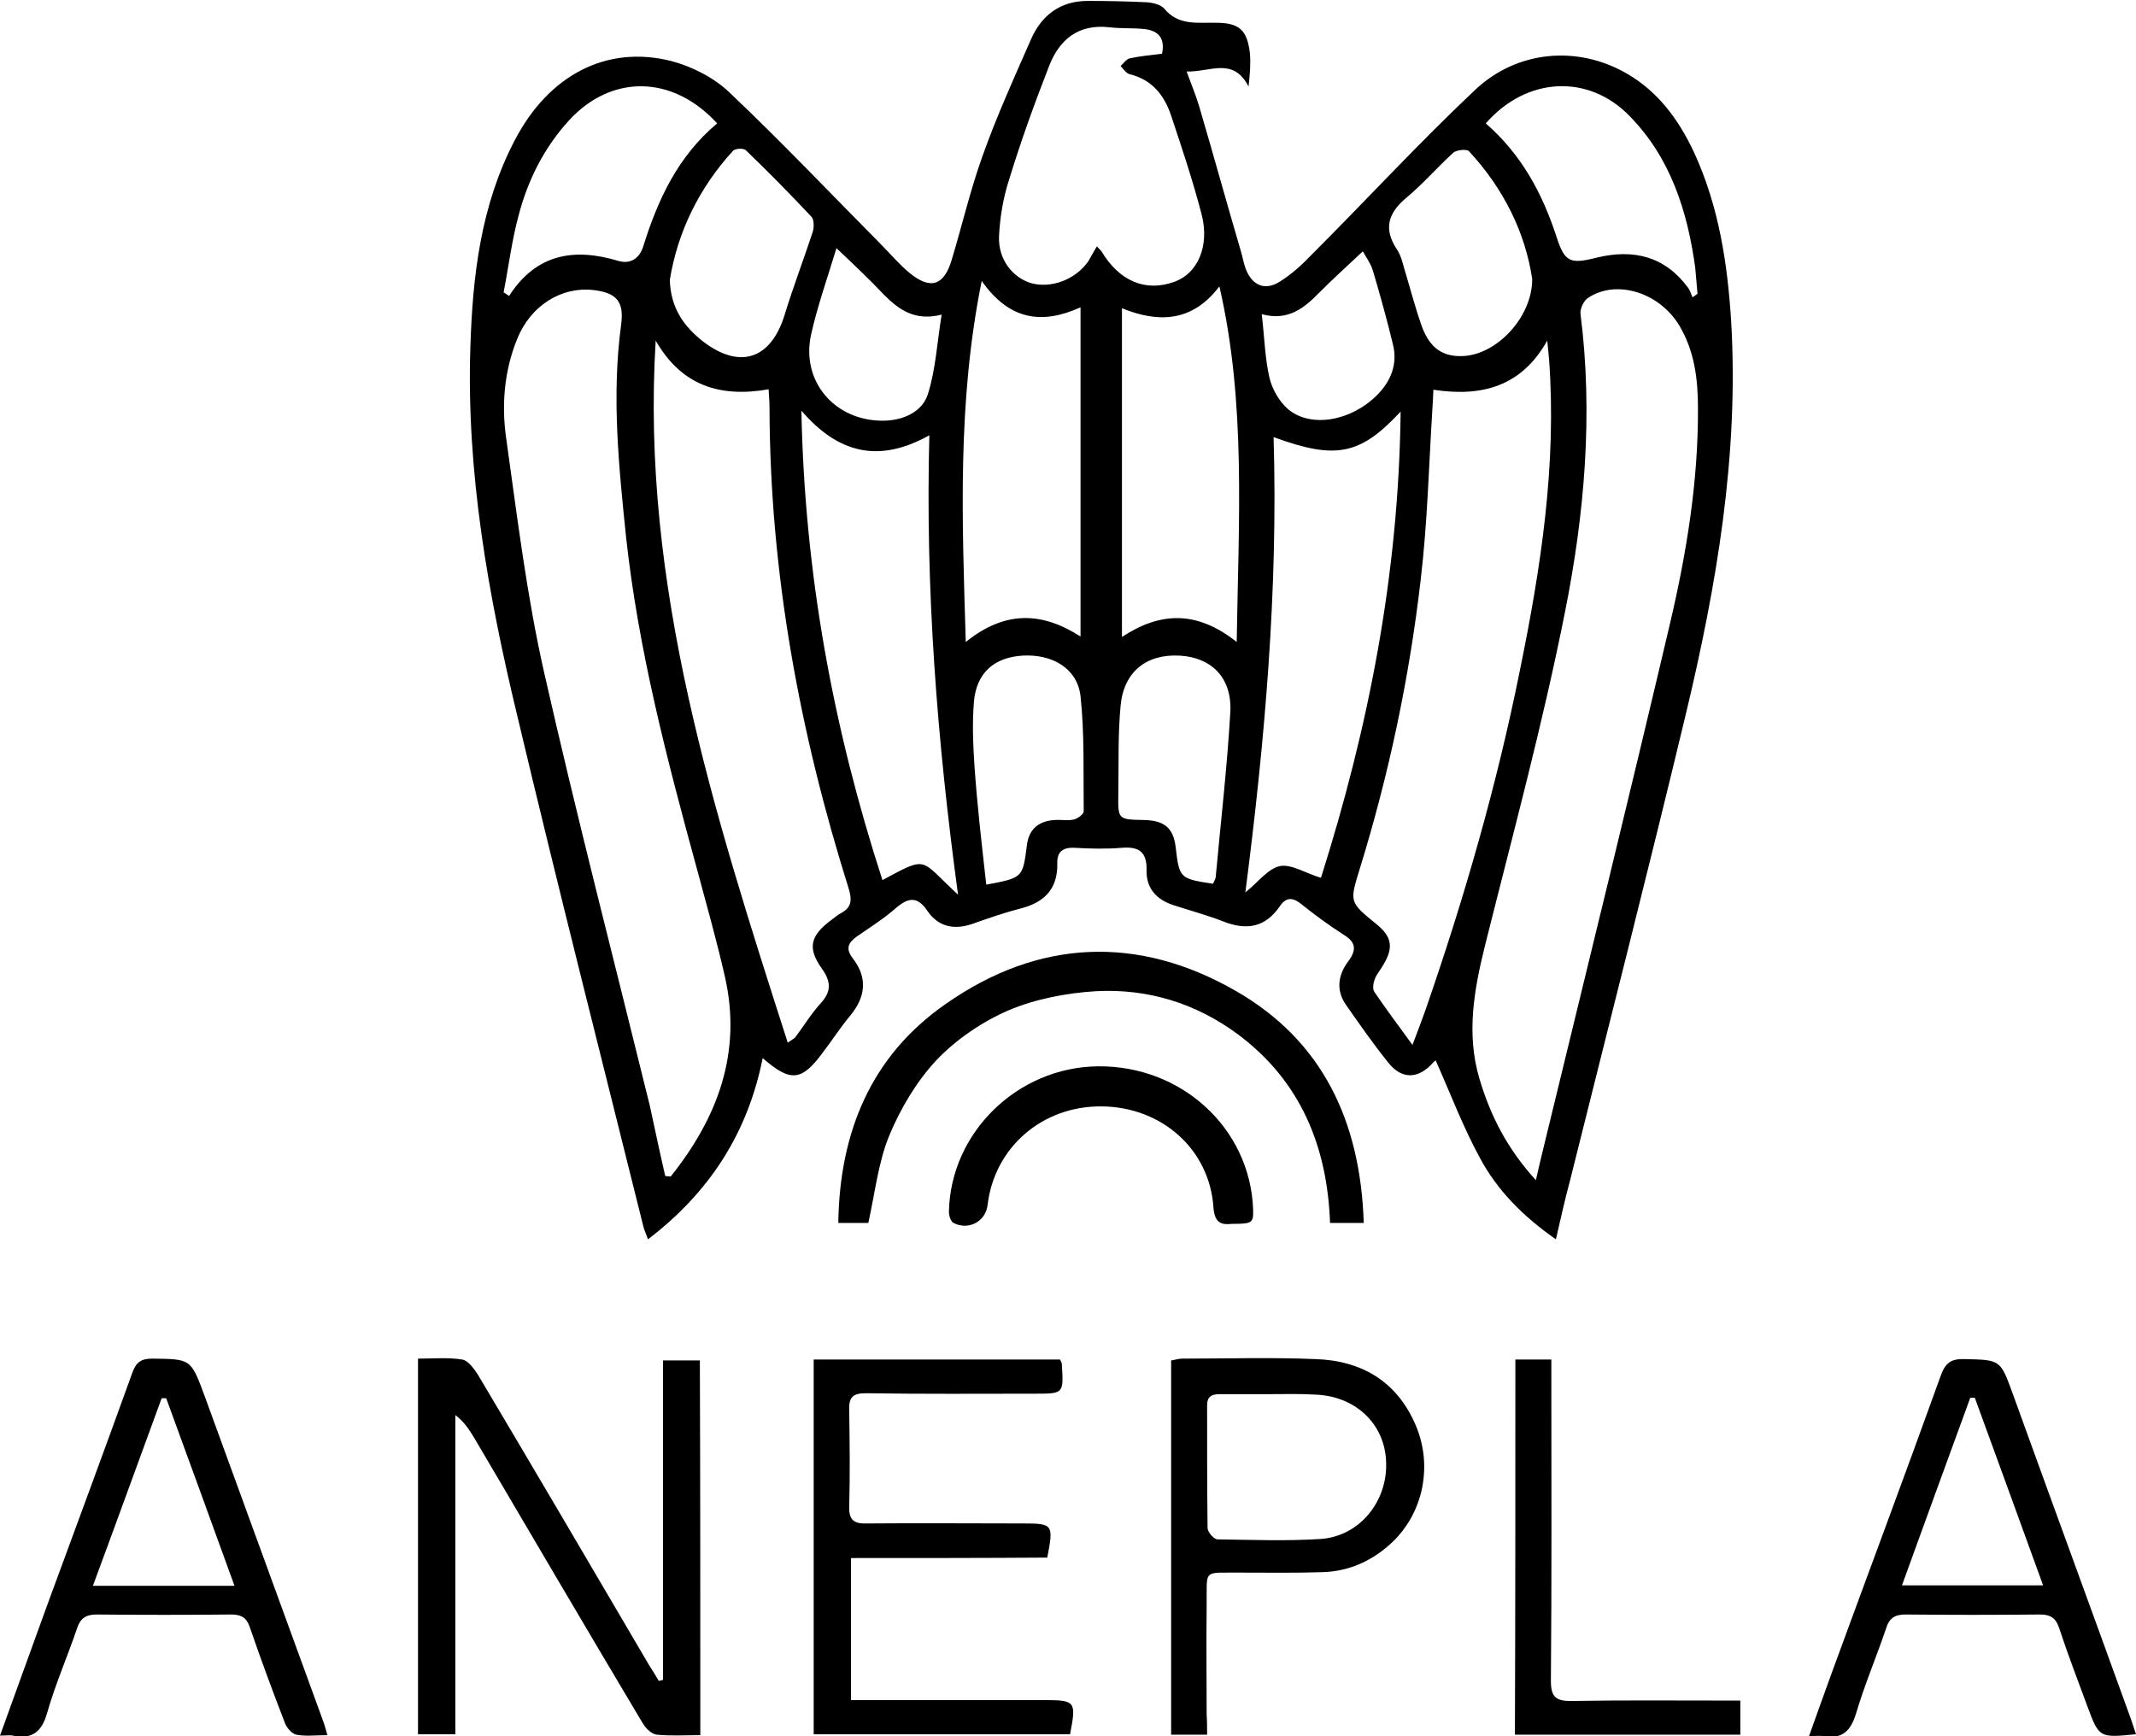 <svg xmlns="http://www.w3.org/2000/svg" xmlns:xlink="http://www.w3.org/1999/xlink" id="Livello_1" x="0px" y="0px" viewBox="0 0 469.1 381.3" style="enable-background:new 0 0 469.1 381.3;" xml:space="preserve"><g>	<path d="M341.7,272.2c-7.3-5.1-12.9-10.8-16.7-17.9c-3.7-6.8-6.5-14.2-9.7-21.4c0.2-0.1-0.2,0.1-0.5,0.4c-3.2,3.7-6.9,3.9-9.9,0.1  c-3.3-4.1-6.3-8.4-9.3-12.7c-2.3-3.3-1.7-6.7,0.6-9.7c1.8-2.5,1.5-4.1-1.1-5.7c-3.3-2.1-6.4-4.4-9.4-6.8c-1.9-1.5-3.3-1.4-4.6,0.5  c-3.2,4.7-7.3,5.4-12.4,3.4c-3.6-1.4-7.3-2.4-11-3.6c-3.7-1.2-6-3.7-5.9-7.7c0.1-4-1.7-5.2-5.4-4.9c-3.5,0.3-7,0.2-10.5,0  c-2.6-0.1-3.8,1-3.7,3.5c0.1,5.7-3,8.6-8.3,9.9c-3.5,0.9-6.9,2.1-10.3,3.3c-4,1.4-7.5,0.7-9.9-2.8c-2.2-3.3-4.2-3-6.9-0.7  c-2.6,2.3-5.6,4.2-8.5,6.2c-2,1.4-2.7,2.7-1,4.9c3.3,4.3,2.8,8.5-0.6,12.6c-2.1,2.5-3.8,5.2-5.8,7.8c-4.8,6.6-7.2,6.9-13.4,1.5  c-3.3,16.5-11.7,29.5-25.2,39.8c-0.4-1.2-0.8-2-1-2.8c-9.3-37.4-18.8-74.7-27.7-112.2c-6.4-26.6-11.2-53.5-10.3-81  c0.5-15.7,2.3-31.1,9.7-45.3c7.4-14.3,20.1-21.1,34.4-17.5c4.6,1.2,9.5,3.7,12.9,7c11.4,10.8,22.2,22.2,33.3,33.4  c2,2,3.9,4.3,6.1,6.1c4.6,3.8,7.6,2.9,9.3-2.8c2.3-7.6,4.1-15.4,6.8-22.9c3.1-8.7,6.9-17.1,10.6-25.5c2.3-5.3,6.4-8.5,12.5-8.5  c4.4,0,8.7,0.1,13,0.3c1.3,0.1,3,0.5,3.8,1.4c3.1,3.8,7.3,3,11.3,3.1c5.2,0,6.9,1.6,7.5,6.7c0.2,2.3,0,4.6-0.3,7.3  c-3.4-6.6-8.5-3.1-13.6-3.3c1.1,3,2.1,5.4,2.8,7.8c3.1,10.5,6,21.1,9.1,31.6c0.4,1.3,0.6,2.7,1.1,4c1.4,3.6,4.2,4.8,7.4,2.8  c2.6-1.6,5-3.8,7.1-6c12-12,23.5-24.5,35.8-36.1C333.2,11,346.4,10,357,16c7.1,4,11.7,10.3,15.1,17.6c5.4,11.8,7.3,24.3,8.1,37.1  c1.7,29.3-3.2,57.9-10,86.3c-8.2,34.2-16.9,68.2-25.4,102.3C343.7,263.3,342.8,267.5,341.7,272.2z M337.3,259.2  c0.7-3.1,1.2-5.1,1.7-7.2c9.3-38.3,18.7-76.5,27.7-114.8c3.7-15.7,6.3-31.6,6.2-47.7c0-6.3-0.8-12.5-4.1-18  c-4.4-7.3-13.8-10.2-20-6.1c-1,0.6-1.8,2.4-1.7,3.5c2.8,22,0.9,44-3.4,65.5c-4.9,24.7-11.5,49-17.6,73.4  c-2.4,9.7-4.1,19.3-1.2,29.1C327.3,245,331,252.3,337.3,259.2z M146.1,258.3c0.4,0,0.8,0.1,1.2,0.1c10.3-12.9,15.7-27.2,11.9-43.9  c-1.8-7.9-4-15.7-6.1-23.5c-6.6-24.1-12.9-48.2-15.6-73c-1.6-15.5-3.2-31-1.1-46.6c0.7-5.1-0.9-7.1-6.1-7.7  c-7.1-0.8-13.8,3.5-16.7,10.7c-2.9,7.1-3.5,14.7-2.4,22.1c2.4,17.1,4.5,34.4,8.3,51.2c7.2,31.8,15.4,63.4,23.2,95.1  C143.8,247.9,144.9,253.1,146.1,258.3z M310.2,229.5c1.2-3.1,2-5.3,2.8-7.5c8.5-24.5,15.7-49.4,20.8-74.8  c4.6-22.5,8.1-45.1,6.4-68.3c-0.1-1.4-0.3-2.8-0.4-4.1c-5.7,10.2-14.5,12.4-25,10.8c-0.1,1.6-0.1,2.7-0.2,3.8  c-0.8,12.7-1.1,25.4-2.6,38c-2.5,21.6-7,42.8-13.4,63.5c-2.2,7.2-2.3,7.2,3.6,12c3.5,2.8,3.9,5.2,1.6,9c-0.6,1.1-1.5,2.1-1.9,3.2  c-0.3,0.8-0.5,2.1-0.1,2.7C304.3,221.5,307,225.1,310.2,229.5z M173,229c1-0.7,1.4-0.9,1.6-1.1c1.9-2.5,3.5-5.2,5.6-7.5  c2.5-2.7,2.3-4.9,0.2-7.8c-3.1-4.4-2.4-7.1,2-10.4c0.8-0.6,1.6-1.3,2.4-1.7c2.3-1.3,2.3-2.9,1.6-5.3  c-10.8-34.3-17.3-69.4-17.4-105.5c0-1.3-0.1-2.6-0.2-4.2c-10.8,1.9-19.2-0.9-24.8-10.7C140.7,128.6,156.8,178.5,173,229z   M210.4,196.5c-4.6-33.9-7.2-67.1-6.3-100.9c-11.1,6.2-20,4-28.1-5.4c0.7,35.9,7,69.8,17.8,103.1  C204,187.8,201.9,188.7,210.4,196.5z M290.1,192.8c10.4-32.8,17.1-66.6,17.5-102.4c-8.9,9.6-14.3,10.6-27.9,5.6  c1,33.5-1.9,66.6-6.2,100c2.9-2.3,5-5.3,7.7-5.8C283.7,189.8,286.8,191.8,290.1,192.8z M240.9,54.1c0.5,0.6,0.8,0.8,1,1.1  c3.9,6.5,9.6,9,16,6.7c5.1-1.8,7.8-7.8,6-14.8c-1.9-7.3-4.3-14.5-6.7-21.7c-1.5-4.5-4.2-7.9-9.1-9.1c-0.8-0.2-1.4-1.2-2-1.8  c0.7-0.6,1.3-1.6,2.1-1.7c2.3-0.5,4.6-0.7,7-1c0.7-3.3-0.7-5-3.7-5.4c-2.6-0.3-5.2-0.1-7.8-0.4c-6.8-0.8-11,2.6-13.3,8.5  c-3.2,8.2-6.2,16.5-8.8,25c-1.3,4-2,8.3-2.2,12.4c-0.2,5.1,3,9.1,7.1,10.3c4.4,1.2,9.7-0.8,12.5-4.8  C239.6,56.4,240.1,55.4,240.9,54.1z M267.8,62.9c-5.9,7.8-13.3,8.1-21.4,4.8c0,24.3,0,48.1,0,72.2c8.5-5.6,16.5-5.8,25.2,1.1  C272,114.4,273.7,88.5,267.8,62.9z M215.6,61.7c-5.4,26.7-4.3,52.6-3.5,79.3c8.7-7,16.8-6.6,25.2-1.2c0-24.2,0-48,0-72.3  C228.9,71.3,221.7,70.4,215.6,61.7z M157.5,27.1c-9.8-10.7-23.2-10.8-32.5-0.7c-5.5,6-9.1,13.2-11.1,20.9  c-1.5,5.5-2.2,11.3-3.3,16.9c0.4,0.3,0.8,0.5,1.2,0.8c6-9.3,14.3-10.6,24-7.7c2.7,0.8,4.7-0.6,5.5-3.3  C144.5,43.8,148.9,34.3,157.5,27.1z M326.3,27.1c7.8,6.8,12.4,15.3,15.5,24.8c1.8,5.6,2.9,6.2,8.8,4.7c8.2-2,15.1-0.3,20.2,6.7  c0.4,0.6,0.6,1.3,0.9,2c0.4-0.3,0.8-0.5,1.1-0.8c-0.2-1.9-0.3-3.8-0.5-5.7c-1.7-12.4-5.4-24.1-14.4-33.3  C348.9,16.2,335.3,16.8,326.3,27.1z M147.1,61.5c0.2,6.2,3.1,10.2,7.3,13.5c8.1,6.2,14.9,3.9,17.9-5.8c1.9-6.2,4.2-12.2,6.2-18.3  c0.3-1,0.3-2.7-0.3-3.3c-4.7-5-9.5-9.9-14.4-14.6c-0.5-0.5-2.3-0.4-2.8,0.1C153.5,41.3,148.8,51,147.1,61.5z M336.5,61.3  c-1.5-10.1-6.2-19.8-13.9-28.1c-0.5-0.5-2.8-0.3-3.5,0.4c-3.5,3.2-6.6,6.8-10.2,9.8c-4.1,3.4-5.1,6.9-2.1,11.4  c0.8,1.2,1.2,2.7,1.6,4.2c1.3,4.3,2.4,8.6,3.9,12.8c1.8,4.8,4.7,6.6,9,6.4C328.7,77.9,336.5,69.7,336.5,61.3z M216.6,194.3  c8-1.5,8-1.5,8.9-8.5c0.4-3.6,2.5-5.5,6.2-5.7c1.4-0.1,2.8,0.2,4.1-0.1c0.9-0.2,2.2-1.2,2.2-1.8c-0.1-8.4,0.2-17-0.7-25.3  c-0.7-6.1-6.2-9.3-12.8-8.9c-6.1,0.4-10,3.7-10.6,10c-0.4,4.7-0.2,9.4,0.1,14.1C214.6,176.8,215.6,185.4,216.6,194.3z M266.4,194.1  c0.2-0.5,0.6-1.1,0.6-1.6c1.1-12,2.5-24,3.2-36.1c0.4-7.5-4.1-12-11.1-12.4c-7.3-0.4-12.3,3.5-13,11c-0.6,6.4-0.4,12.9-0.5,19.4  c-0.1,5.6,0,5.6,5.6,5.7c4.6,0.1,6.5,1.8,7,6C259,192.9,259.1,193,266.4,194.1z M277.1,69c0.6,5.1,0.7,9.7,1.7,14  c0.6,2.5,2.1,5.1,4,6.8c5,4.3,13.9,2.7,19.6-3c3.1-3.1,4.6-6.9,3.5-11.2c-1.3-5.4-2.8-10.8-4.4-16.2c-0.5-1.6-1.5-2.9-2.2-4.2  c-3.4,3.2-6.5,6-9.5,9C286.5,67.6,282.9,70.6,277.1,69z M183.7,54.5c-2,6.6-4.2,12.8-5.6,19.1c-2.2,10.3,5.4,19,16.1,18.8  c4.3-0.1,8.4-2,9.6-5.9c1.7-5.4,2-11.3,3-17.4c-5.9,1.5-9.4-1.1-12.7-4.4C191,61.4,187.8,58.4,183.7,54.5z"></path>	<path d="M153.8,381.1c-3.3,0-6.4,0.2-9.5-0.1c-1.2-0.1-2.5-1.4-3.2-2.6c-12.4-20.8-24.6-41.6-36.9-62.5c-1.1-1.8-2.2-3.6-4.2-5.1  c0,23.3,0,46.6,0,70.1c-3,0-5.5,0-8.2,0c0-27.3,0-54.7,0-82.5c3.3,0,6.6-0.3,9.7,0.2c1.3,0.2,2.6,2,3.5,3.4  c12.6,21.2,25.1,42.5,37.6,63.8c0.7,1.1,1.4,2.2,2.1,3.4c0.3-0.1,0.6-0.2,0.9-0.2c0-23.3,0-46.6,0-70.2c3,0,5.4,0,8.1,0  C153.8,326,153.8,353.3,153.8,381.1z"></path>	<path d="M186.9,342.2c0,10.5,0,20.7,0,31.2c2.4,0,4.5,0,6.6,0c12,0,24,0,35.9,0c6.8,0,7,0.3,5.6,7.5c-18.6,0-37.3,0-56.3,0  c0-27.3,0-54.7,0-82.3c18.1,0,36.1,0,54.1,0c0.2,0.4,0.4,0.7,0.4,1.1c0.4,6.4,0.4,6.4-5.9,6.4c-12.4,0-24.7,0.1-37.1-0.1  c-2.7,0-3.8,0.7-3.7,3.6c0.1,7.1,0.2,14.2,0,21.3c-0.1,3.1,1.2,3.8,4,3.7c11.4-0.1,22.7,0,34.1,0c6.7,0,6.8,0.2,5.4,7.5  C215.8,342.2,201.5,342.2,186.9,342.2z"></path>	<path d="M0,381.2c3.7-10.2,7.1-19.7,10.6-29.3c6.2-16.8,12.4-33.6,18.5-50.5c0.8-2.2,1.9-3,4.3-3c8.5,0.1,8.5,0,11.5,8.1  c8.7,23.9,17.4,47.7,26.1,71.6c0.3,0.8,0.5,1.6,0.9,3c-2.5,0-4.7,0.3-6.8-0.1c-1-0.2-2.1-1.5-2.5-2.5c-2.7-7-5.3-14-7.7-21  c-0.7-2.2-1.9-2.9-4.1-2.9c-9.9,0.1-19.7,0.1-29.6,0c-2.4,0-3.6,0.9-4.3,3.1c-2.1,6.2-4.8,12.3-6.6,18.7c-1.2,4-3.2,5.5-7.1,4.9  C2.4,381,1.5,381.2,0,381.2z M51.5,348.3c-5.1-14-10-27.6-15-41.2c-0.3,0-0.6,0-1,0c-5,13.6-9.9,27.2-15.1,41.2  C31,348.3,40.9,348.3,51.5,348.3z"></path>	<path d="M469.1,380.9c-8.1,0.8-8.1,0.8-10.7-6.2c-2.1-5.7-4.3-11.4-6.2-17.2c-0.7-2.1-1.9-2.9-4.1-2.9c-9.9,0.1-19.7,0.1-29.6,0  c-2.4,0-3.6,0.8-4.3,3.1c-2.1,6.2-4.7,12.3-6.6,18.7c-1.2,3.9-3.1,5.6-7.1,4.9c-0.8-0.1-1.7,0-3.2,0c1.8-5,3.4-9.6,5.1-14.2  c7.9-21.6,16-43.2,23.8-64.9c1-2.8,2.2-3.8,5.3-3.7c7.9,0.2,7.8,0.1,10.6,7.8c8.6,23.8,17.3,47.5,25.9,71.3  C468.3,378.4,468.6,379.5,469.1,380.9z M433.7,307c-0.3,0-0.6,0-1,0c-5,13.6-9.9,27.2-15,41.2c10.6,0,20.5,0,31,0  C443.6,334.2,438.7,320.6,433.7,307z"></path>	<path d="M265.1,381c-3,0-5.3,0-7.9,0c0-27.4,0-54.7,0-82.2c0.8-0.1,1.6-0.4,2.4-0.4c9.7,0,19.5-0.3,29.2,0.1  c10.2,0.3,18,4.9,22.1,14.5c3.8,8.9,1.7,19.1-5,25.6c-4.3,4.1-9.4,6.5-15.4,6.7c-6,0.2-12,0.1-18,0.1c-8.5,0.1-7.4-1-7.5,7.3  c-0.1,8,0,16,0,23.9C265.1,378,265.1,379.3,265.1,381z M279.1,306.2C279.1,306.2,279.1,306.1,279.1,306.2c-3.7,0-7.5,0-11.2,0  c-1.8,0-2.8,0.5-2.8,2.5c0,9,0,17.9,0.1,26.9c0,0.9,1.4,2.5,2.2,2.5c7.6,0.1,15.2,0.4,22.8-0.1c8.6-0.7,14.7-8.5,14.2-17.2  c-0.4-8.2-6.8-14.2-15.6-14.5C285.6,306.1,282.3,306.2,279.1,306.2z"></path>	<path d="M190.7,268.6c-1.8,0-3.9,0-6.6,0c0.3-20,7.2-36.7,23.6-48.1c20.4-14.3,42.3-15.2,63.8-2.8c19.1,11,27.3,28.8,28,50.9  c-2.6,0-4.8,0-7.4,0c-0.6-16.7-6.4-31.1-20.2-41.4c-9.3-6.9-19.9-10.1-31.2-9.5c-6.5,0.4-13.3,1.7-19.2,4.2  c-5.8,2.5-11.5,6.4-15.8,10.9c-4.4,4.7-7.9,10.6-10.4,16.6C192.9,255.2,192.2,261.8,190.7,268.6z"></path>	<path d="M332.8,298.6c2.6,0,4.9,0,7.9,0c0,1.5,0,2.9,0,4.4c0,22.1,0.1,44.1-0.1,66.2c0,3.5,1.1,4.4,4.4,4.4c11-0.2,22-0.1,32.9-0.1  c1.4,0,2.7,0,4.3,0c0,2.7,0,5,0,7.5c-16.5,0-32.9,0-49.5,0C332.8,353.5,332.8,326.3,332.8,298.6z"></path>	<path d="M270.6,268.8c-2.1,0.2-3.8,0.1-4.1-3.5c-0.8-12.8-11.3-22.2-24.6-22.3c-13-0.1-23.5,9-25,21.6c-0.4,3.7-4.2,5.7-7.5,4  c-0.6-0.3-1-1.6-1-2.4c0.3-17.4,15-31.8,32.7-32c18.4-0.2,33.4,13.6,34.1,31.3C275.3,268.6,275.1,268.8,270.6,268.8z"></path></g></svg>